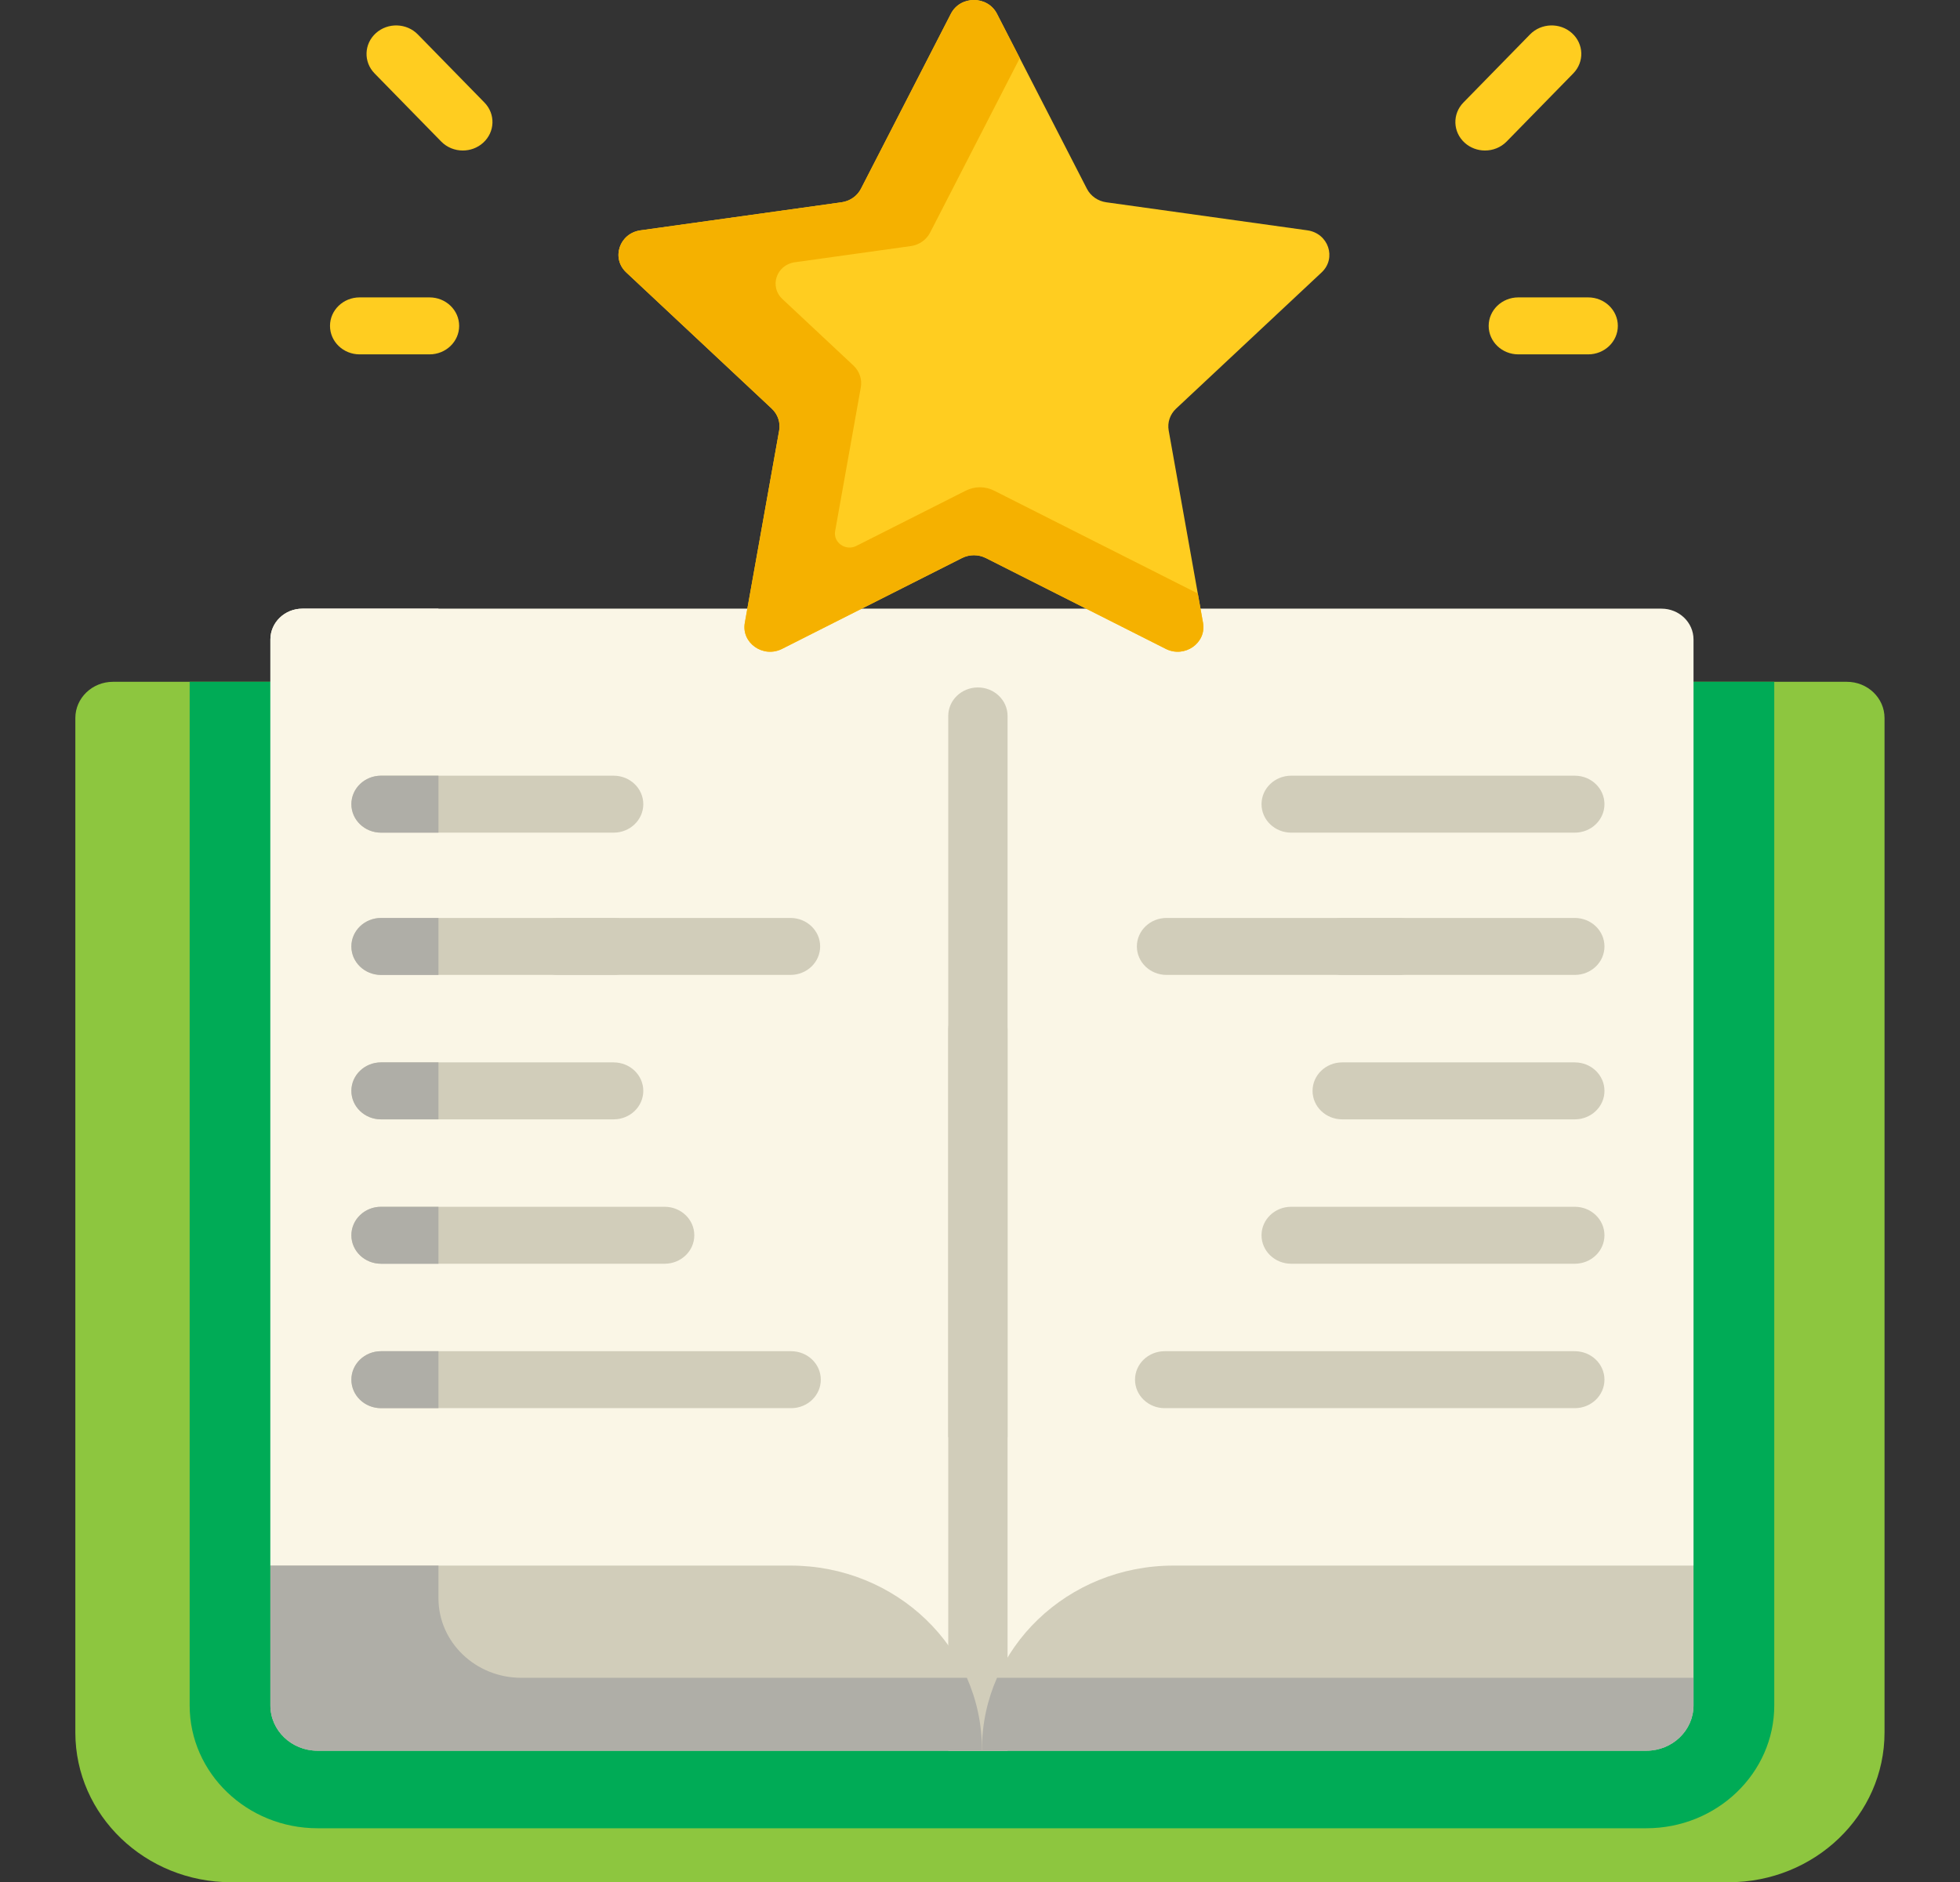 <svg width="152" height="146" viewBox="0 0 152 146" fill="none" xmlns="http://www.w3.org/2000/svg">
<rect x="0" y="0" width="152" height="146" fill="#333333" stroke="none"/>
<g clip-path="url(#clip0_1416_32635)">
<path d="M143.223 52.885C144.838 52.885 146.147 54.142 146.147 55.693V134.384C146.147 140.799 140.733 146 134.054 146H17.936C11.257 146 5.843 140.799 5.843 134.384V55.693C5.843 54.142 7.152 52.885 8.766 52.885H143.223Z" fill="#8DC63F"/>
<path d="M14.708 52.885V132.282C14.708 137.537 19.157 141.812 24.626 141.812H127.678C133.147 141.812 137.596 137.537 137.596 132.282V52.885H14.708Z" fill="#00AB56"/>
<path d="M128.848 47.211H23.454C22.08 47.211 20.969 48.282 20.969 49.602V121.439L54.932 133.356L76.151 135.7L127.008 126.881L131.334 121.439V49.602C131.334 48.281 130.222 47.211 128.848 47.211Z" fill="#FAF6E6"/>
<path d="M34.003 123.973V47.211H23.454C22.08 47.211 20.969 48.282 20.969 49.602V121.439L34.426 126.161C34.157 125.48 34.003 124.744 34.003 123.973Z" fill="#FAF6E6"/>
<path d="M78.138 135.798V79.856C78.138 78.635 77.108 77.647 75.838 77.647C74.567 77.647 73.538 78.635 73.538 79.856V135.798H78.138Z" fill="#D1CDBA"/>
<path d="M78.138 111.475V55.533C78.138 54.313 77.108 53.324 75.838 53.324C74.567 53.324 73.538 54.313 73.538 55.533V111.475H78.138Z" fill="#D1CDBA"/>
<path d="M76.151 135.698V135.798H24.625C22.606 135.798 20.969 134.225 20.969 132.282V121.438H61.305C69.504 121.437 76.151 127.822 76.151 135.698Z" fill="#D1CDBA"/>
<path d="M131.334 121.438V132.282C131.334 134.225 129.696 135.798 127.677 135.798H76.151V135.699C76.151 127.822 82.798 121.438 90.997 121.438H131.334V121.438Z" fill="#D1CDBA"/>
<path d="M77.32 130.141C76.568 131.848 76.151 133.726 76.151 135.697V135.797H127.677C129.696 135.797 131.333 134.224 131.333 132.281V130.141L77.32 130.141Z" fill="#AFAEA7"/>
<path d="M40.426 130.142C36.878 130.142 34.003 127.379 34.003 123.972V121.438H20.969V132.282C20.969 134.225 22.606 135.797 24.625 135.797H76.151V135.698C76.151 133.727 75.735 131.849 74.982 130.142H40.426V130.142Z" fill="#AFAEA7"/>
<path d="M77.316 1.067L84.291 14.643C84.581 15.208 85.142 15.599 85.791 15.69L101.387 17.866C103.021 18.095 103.674 20.024 102.492 21.131L91.206 31.698C90.736 32.138 90.522 32.771 90.633 33.392L93.297 48.313C93.576 49.877 91.868 51.069 90.406 50.331L76.456 43.286C75.876 42.993 75.183 42.993 74.602 43.286L60.652 50.331C59.19 51.069 57.482 49.877 57.761 48.313L60.426 33.392C60.536 32.771 60.322 32.138 59.853 31.698L48.566 21.131C47.384 20.024 48.037 18.095 49.671 17.867L65.267 15.69C65.916 15.599 66.478 15.208 66.767 14.643L73.743 1.067C74.473 -0.356 76.585 -0.356 77.316 1.067Z" fill="#FFCD20"/>
<path d="M93.297 48.314L92.89 46.036L77.085 38.054C76.403 37.71 75.588 37.71 74.906 38.054L66.412 42.344C65.58 42.764 64.607 42.086 64.766 41.196L66.757 30.046C66.867 29.425 66.653 28.792 66.184 28.352L60.675 23.194C59.642 22.227 60.212 20.543 61.639 20.343L70.631 19.088C71.28 18.998 71.841 18.606 72.131 18.041L79.084 4.51L77.315 1.067C76.584 -0.356 74.472 -0.356 73.742 1.067L66.767 14.643C66.476 15.208 65.915 15.599 65.266 15.69L49.67 17.867C48.036 18.095 47.383 20.024 48.566 21.131L59.851 31.698C60.321 32.138 60.535 32.772 60.424 33.392L57.76 48.314C57.481 49.877 59.19 51.07 60.651 50.331L74.601 43.287C75.182 42.994 75.875 42.994 76.456 43.287L90.406 50.332C91.868 51.069 93.576 49.877 93.297 48.314Z" fill="#F5B100"/>
<path d="M115.164 11.675C114.6 11.675 114.034 11.476 113.59 11.076C112.664 10.24 112.619 8.842 113.489 7.953L118.656 2.669C119.526 1.78 120.981 1.736 121.907 2.571C122.833 3.407 122.878 4.805 122.008 5.694L116.841 10.978C116.388 11.441 115.777 11.675 115.164 11.675Z" fill="#FFCD20"/>
<path d="M123.165 27.487H117.748C116.478 27.487 115.448 26.498 115.448 25.277C115.448 24.057 116.478 23.068 117.748 23.068H123.165C124.435 23.068 125.465 24.057 125.465 25.277C125.465 26.498 124.435 27.487 123.165 27.487Z" fill="#FFCD20"/>
<path d="M35.892 11.675C35.279 11.675 34.668 11.441 34.215 10.978L29.048 5.694C28.179 4.805 28.224 3.407 29.15 2.571C30.076 1.736 31.531 1.78 32.401 2.669L37.568 7.953C38.438 8.842 38.392 10.24 37.466 11.076C37.022 11.476 36.457 11.675 35.892 11.675Z" fill="#FFCD20"/>
<path d="M33.309 27.487H27.891C26.621 27.487 25.592 26.498 25.592 25.277C25.592 24.057 26.621 23.068 27.891 23.068H33.309C34.579 23.068 35.608 24.057 35.608 25.277C35.608 26.498 34.579 27.487 33.309 27.487Z" fill="#FFCD20"/>
<path d="M122.128 75.621H104.09C102.819 75.621 101.79 74.633 101.79 73.412C101.79 72.192 102.819 71.203 104.09 71.203H122.128C123.399 71.203 124.428 72.192 124.428 73.412C124.428 74.633 123.399 75.621 122.128 75.621Z" fill="#D1CDBA"/>
<path d="M108.505 75.621H90.466C89.195 75.621 88.166 74.633 88.166 73.412C88.166 72.192 89.195 71.203 90.466 71.203H108.505C109.775 71.203 110.804 72.192 110.804 73.412C110.804 74.633 109.775 75.621 108.505 75.621Z" fill="#D1CDBA"/>
<path d="M122.128 86.825H104.09C102.819 86.825 101.79 85.836 101.79 84.615C101.79 83.395 102.819 82.406 104.09 82.406H122.128C123.399 82.406 124.428 83.395 124.428 84.615C124.428 85.836 123.399 86.825 122.128 86.825Z" fill="#D1CDBA"/>
<path d="M122.127 98.024H100.133C98.862 98.024 97.833 97.035 97.833 95.815C97.833 94.594 98.862 93.606 100.133 93.606H122.127C123.398 93.606 124.427 94.594 124.427 95.815C124.427 97.035 123.397 98.024 122.127 98.024Z" fill="#D1CDBA"/>
<path d="M122.127 64.586H100.133C98.862 64.586 97.833 63.597 97.833 62.377C97.833 61.157 98.862 60.168 100.133 60.168H122.127C123.398 60.168 124.427 61.157 124.427 62.377C124.427 63.597 123.397 64.586 122.127 64.586Z" fill="#D1CDBA"/>
<path d="M122.127 109.227H90.322C89.052 109.227 88.022 108.238 88.022 107.018C88.022 105.797 89.052 104.809 90.322 104.809H122.127C123.398 104.809 124.427 105.797 124.427 107.018C124.427 108.238 123.397 109.227 122.127 109.227Z" fill="#D1CDBA"/>
<path d="M47.588 75.621H29.549C28.279 75.621 27.25 74.633 27.25 73.412C27.25 72.192 28.279 71.203 29.549 71.203H47.588C48.859 71.203 49.888 72.192 49.888 73.412C49.888 74.633 48.858 75.621 47.588 75.621Z" fill="#D1CDBA"/>
<path d="M61.304 75.621H43.266C41.995 75.621 40.966 74.633 40.966 73.412C40.966 72.192 41.995 71.203 43.266 71.203H61.304C62.575 71.203 63.604 72.192 63.604 73.412C63.604 74.633 62.574 75.621 61.304 75.621Z" fill="#D1CDBA"/>
<path d="M29.549 71.205C28.279 71.205 27.25 72.194 27.25 73.414C27.25 74.635 28.279 75.623 29.549 75.623H34.003V71.205H29.549Z" fill="#AFAEA7"/>
<path d="M47.588 86.825H29.549C28.279 86.825 27.25 85.836 27.25 84.615C27.25 83.395 28.279 82.406 29.549 82.406H47.588C48.859 82.406 49.888 83.395 49.888 84.615C49.888 85.836 48.858 86.825 47.588 86.825Z" fill="#D1CDBA"/>
<path d="M47.588 64.586H29.55C28.279 64.586 27.25 63.597 27.25 62.377C27.25 61.157 28.279 60.168 29.55 60.168H47.588C48.859 60.168 49.888 61.157 49.888 62.377C49.888 63.597 48.858 64.586 47.588 64.586Z" fill="#D1CDBA"/>
<path d="M29.549 82.406C28.279 82.406 27.25 83.395 27.25 84.615C27.25 85.836 28.279 86.825 29.549 86.825H34.003V82.406H29.549Z" fill="#AFAEA7"/>
<path d="M29.55 60.168C28.279 60.168 27.25 61.157 27.25 62.377C27.25 63.597 28.279 64.586 29.55 64.586H34.004V60.168H29.55Z" fill="#AFAEA7"/>
<path d="M51.544 98.024H29.549C28.279 98.024 27.25 97.035 27.25 95.815C27.25 94.594 28.279 93.606 29.549 93.606H51.544C52.815 93.606 53.844 94.594 53.844 95.815C53.844 97.035 52.814 98.024 51.544 98.024Z" fill="#D1CDBA"/>
<path d="M29.549 93.606C28.279 93.606 27.25 94.594 27.25 95.815C27.25 97.035 28.279 98.024 29.549 98.024H34.003V93.606H29.549Z" fill="#AFAEA7"/>
<path d="M61.354 109.227H29.549C28.279 109.227 27.25 108.238 27.25 107.018C27.25 105.797 28.279 104.809 29.549 104.809H61.355C62.625 104.809 63.654 105.797 63.654 107.018C63.654 108.238 62.625 109.227 61.354 109.227Z" fill="#D1CDBA"/>
<path d="M29.549 104.809C28.279 104.809 27.25 105.797 27.25 107.018C27.25 108.238 28.279 109.227 29.549 109.227H34.003V104.809H29.549Z" fill="#AFAEA7"/>
</g>
<defs>
<clipPath id="clip0_1416_32635">
<rect width="151.99" height="146" fill="white"/>
</clipPath>
</defs>
</svg>
